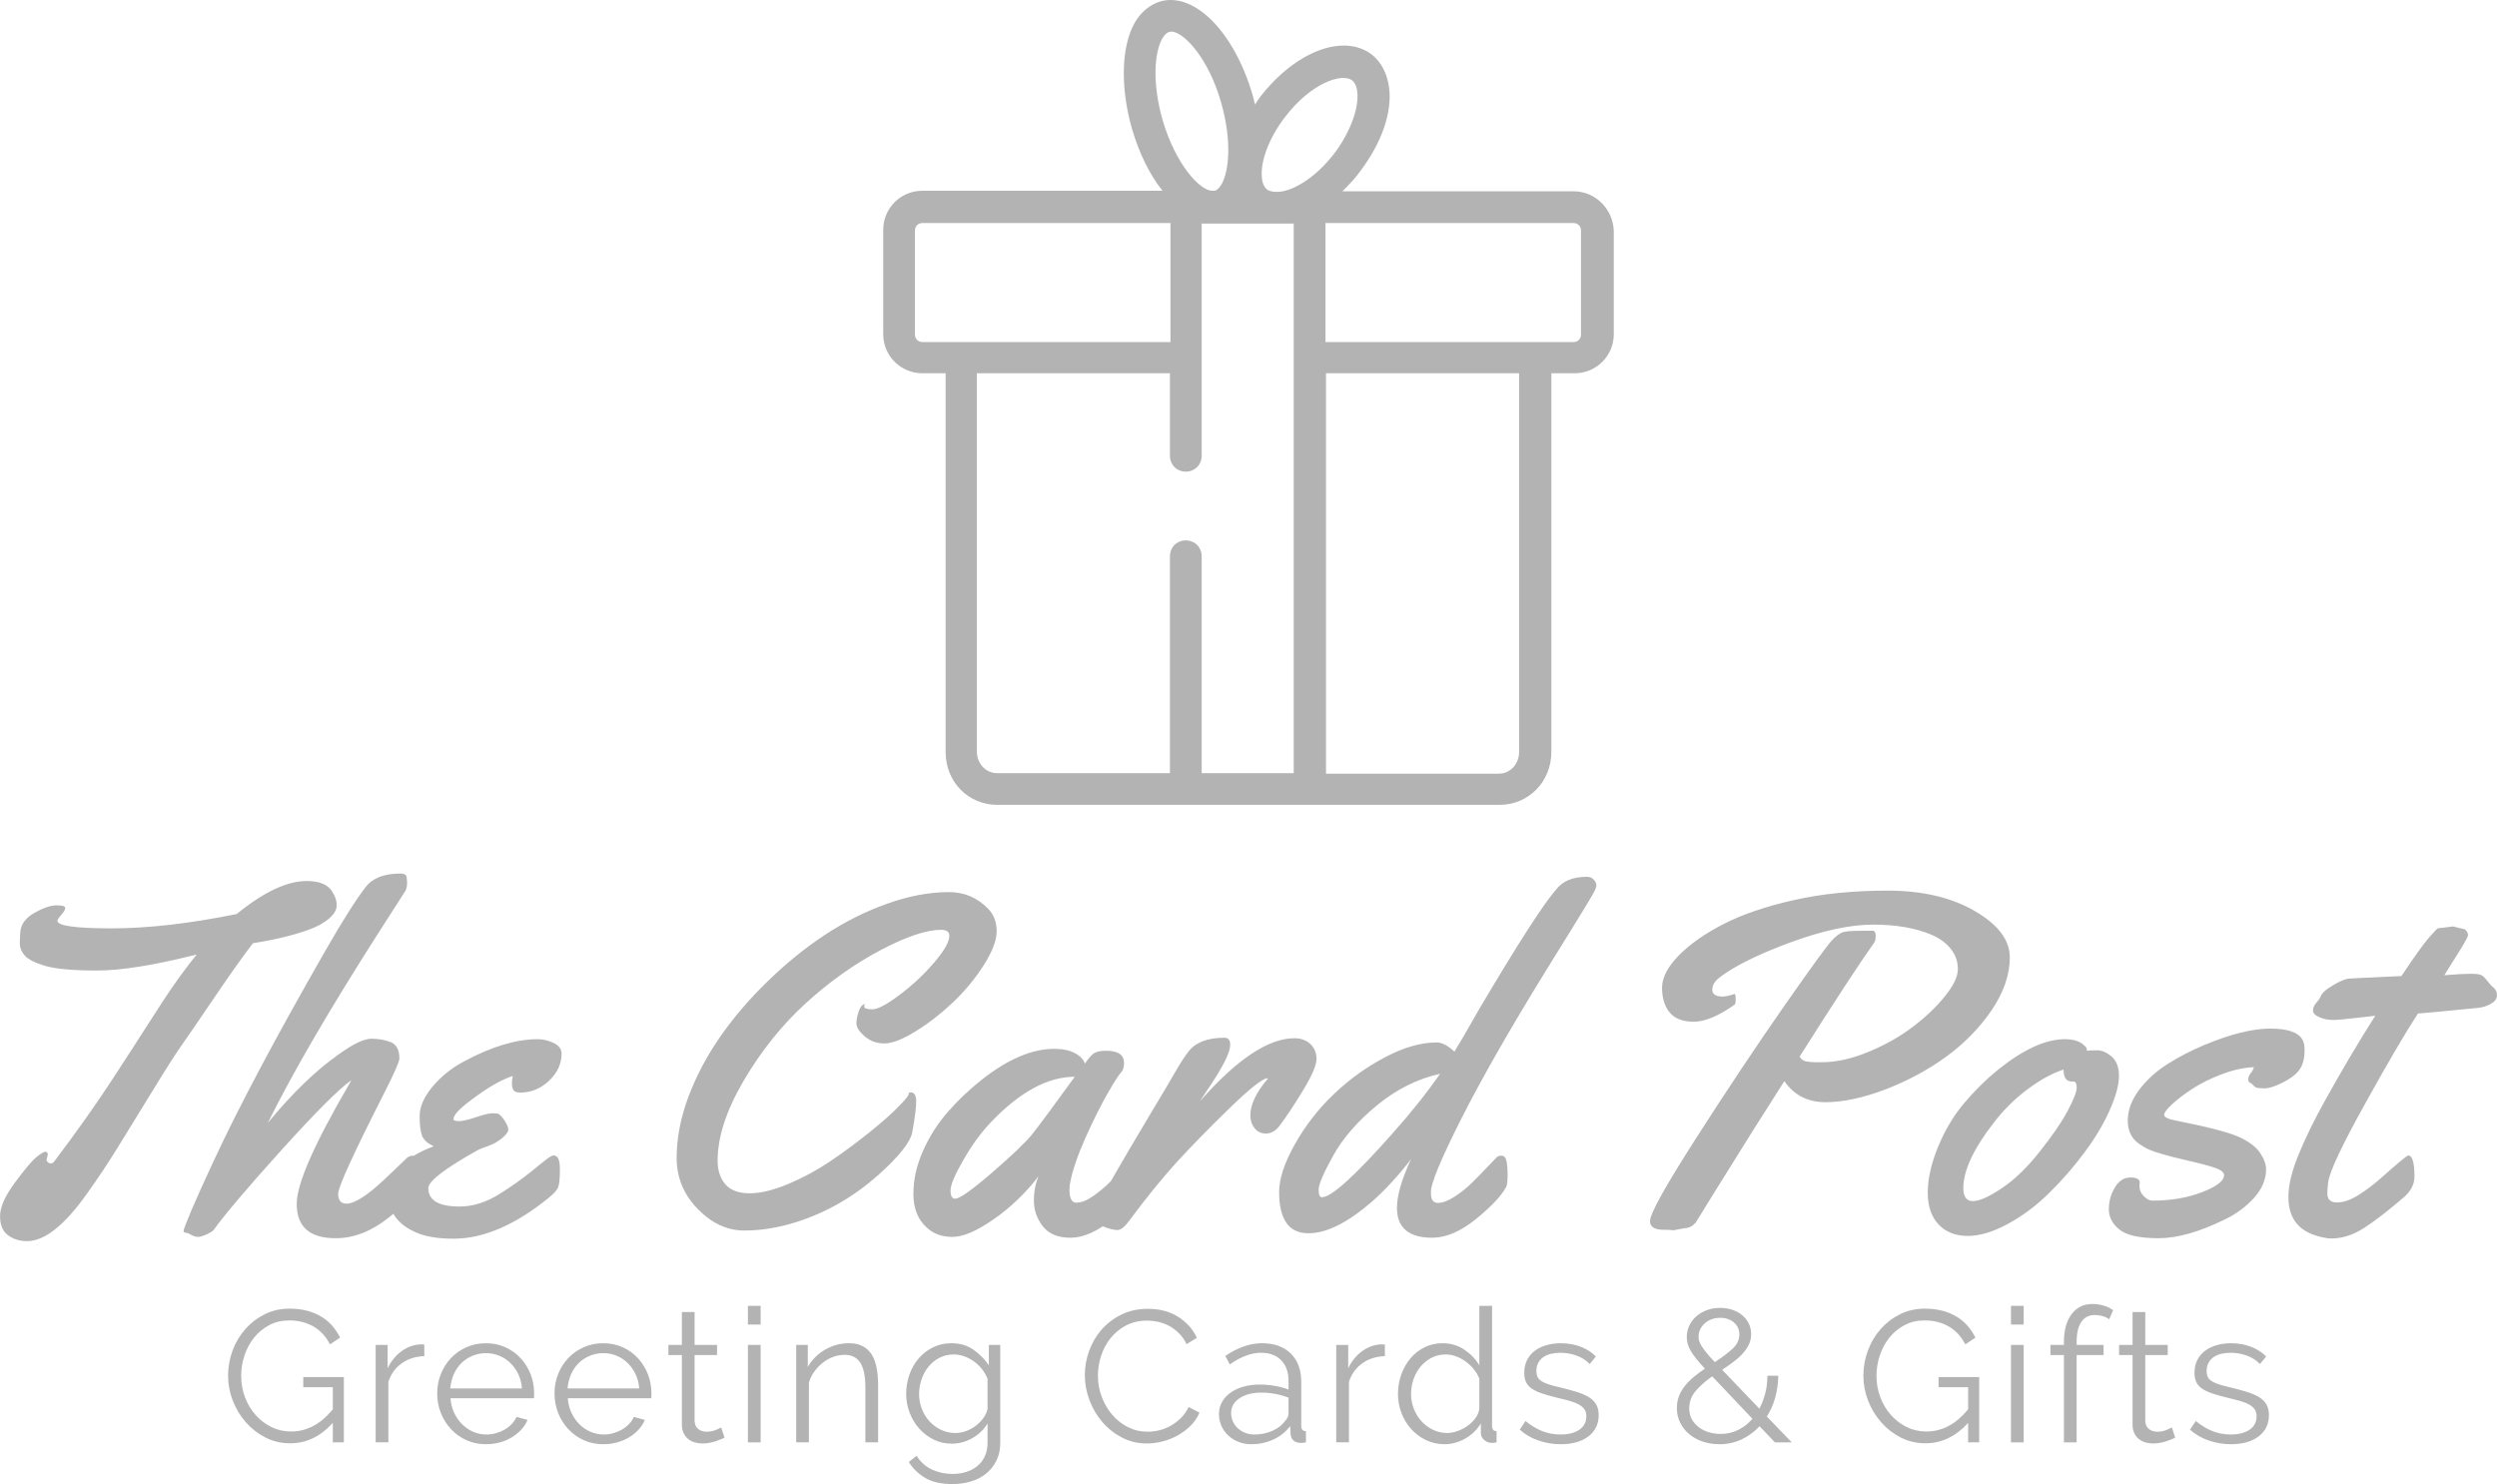 <?xml version="1.0" encoding="utf-8"?>
<!-- Generator: Adobe Illustrator 25.2.0, SVG Export Plug-In . SVG Version: 6.00 Build 0)  -->
<svg version="1.1" id="Layer_1" xmlns="http://www.w3.org/2000/svg" xmlns:xlink="http://www.w3.org/1999/xlink" x="0px" y="0px"
	 viewBox="0 0 5000 2972.12" style="enable-background:new 0 0 5000 2972.12;" xml:space="preserve">
<style type="text/css">
	.st0{fill:#B3B3B3;}
</style>
<g transform="rotate(0 328.258 432.558)">
	<g transform="matrix(1 0 0 1 0 0)">
		<path class="st0" d="M666.45,2888.6v-38.95c-24.72,27.22-53.19,40.82-85.4,40.82l0,0c-17.98,0-34.52-3.87-49.63-11.61
			c-15.11-7.74-28.22-17.98-39.33-30.71c-11.11-12.73-19.79-27.15-26.03-43.26c-6.24-16.1-9.36-32.65-9.36-49.63l0,0
			c0-17.73,3.06-34.71,9.18-50.94c6.12-16.23,14.67-30.52,25.66-42.88s23.97-22.22,38.96-29.59c14.98-7.37,31.34-11.05,49.07-11.05
			l0,0c12.99,0,24.85,1.44,35.58,4.31c10.74,2.87,20.29,6.87,28.66,11.99s15.61,11.24,21.73,18.35c6.12,7.12,11.3,14.92,15.54,23.41
			l0,0l-20.23,13.48c-8.74-16.48-20.1-28.59-34.09-36.33c-13.98-7.74-29.84-11.61-47.57-11.61l0,0c-14.73,0-28.03,3.12-39.89,9.36
			c-11.86,6.24-21.98,14.54-30.34,24.91c-8.37,10.36-14.8,22.22-19.29,35.58c-4.49,13.36-6.74,27.15-6.74,41.39l0,0
			c0,14.98,2.56,29.21,7.68,42.7c5.12,13.48,12.17,25.28,21.16,35.39c8.99,10.11,19.54,18.16,31.65,24.16
			c12.11,5.99,25.28,8.99,39.52,8.99l0,0c15.23,0,29.78-3.56,43.64-10.67c13.86-7.12,27.16-18.41,39.89-33.9l0,0v-44.2h-59.18
			v-20.22h81.28v130.71H666.45z M849.62,2692.72v23.22c-17.23,0.5-32.21,5.24-44.95,14.23c-12.74,8.99-21.73,21.35-26.97,37.08l0,0
			v121.35h-25.47v-195.13h23.97v46.82c7.24-14.98,16.98-26.72,29.22-35.21c12.24-8.49,25.35-12.73,39.33-12.73l0,0
			C846.74,2692.34,848.37,2692.47,849.62,2692.72L849.62,2692.72z M973.23,2892.34L973.23,2892.34c-14.23,0-27.28-2.68-39.14-8.05
			c-11.86-5.37-22.16-12.73-30.9-22.1c-8.74-9.36-15.54-20.16-20.41-32.4c-4.87-12.23-7.3-25.34-7.3-39.33l0,0
			c0-13.73,2.43-26.65,7.3-38.76c4.87-12.11,11.61-22.72,20.23-31.84c8.62-9.11,18.92-16.35,30.9-21.72
			c11.99-5.37,24.97-8.05,38.96-8.05l0,0c14.23,0,27.28,2.68,39.14,8.05c11.86,5.37,22.04,12.67,30.53,21.91
			c8.49,9.24,15.11,19.85,19.85,31.84s7.12,24.72,7.12,38.2l0,0c0,2,0,3.99,0,5.99s-0.12,3.37-0.37,4.12l0,0H902.06
			c0.75,10.49,3.18,20.16,7.3,29.03c4.12,8.86,9.43,16.54,15.92,23.03s13.92,11.55,22.29,15.17s17.29,5.43,26.78,5.43l0,0
			c6.24,0,12.49-0.87,18.73-2.62c6.24-1.75,11.99-4.12,17.23-7.12c5.24-3,9.99-6.68,14.23-11.05c4.25-4.37,7.49-9.18,9.74-14.42l0,0
			l22.1,5.99c-3,7.24-7.24,13.8-12.74,19.66c-5.49,5.87-11.86,10.99-19.1,15.36c-7.24,4.37-15.23,7.74-23.97,10.11
			C991.83,2891.16,982.72,2892.34,973.23,2892.34z M901.68,2780.73h143.46c-0.75-10.49-3.18-20.04-7.3-28.65
			c-4.12-8.61-9.36-16.04-15.73-22.28c-6.37-6.24-13.73-11.11-22.1-14.61s-17.29-5.24-26.78-5.24l0,0c-9.49,0-18.48,1.75-26.97,5.24
			s-15.92,8.36-22.29,14.61c-6.37,6.24-11.49,13.73-15.36,22.47C904.74,2761.01,902.43,2770.5,901.68,2780.73L901.68,2780.73z
			 M1208.09,2892.34L1208.09,2892.34c-14.23,0-27.28-2.68-39.14-8.05c-11.86-5.37-22.16-12.73-30.9-22.1
			c-8.74-9.36-15.55-20.16-20.41-32.4c-4.87-12.23-7.3-25.34-7.3-39.33l0,0c0-13.73,2.43-26.65,7.3-38.76
			c4.87-12.11,11.61-22.72,20.23-31.84c8.62-9.11,18.92-16.35,30.9-21.72c11.99-5.37,24.97-8.05,38.96-8.05l0,0
			c14.23,0,27.28,2.68,39.14,8.05c11.86,5.37,22.04,12.67,30.53,21.91s15.11,19.85,19.85,31.84c4.74,11.99,7.12,24.72,7.12,38.2l0,0
			c0,2,0,3.99,0,5.99s-0.12,3.37-0.37,4.12l0,0h-167.06c0.75,10.49,3.18,20.16,7.3,29.03c4.12,8.86,9.43,16.54,15.92,23.03
			s13.92,11.55,22.29,15.17c8.37,3.62,17.29,5.43,26.78,5.43l0,0c6.24,0,12.49-0.87,18.73-2.62s11.99-4.12,17.23-7.12
			c5.24-3,9.99-6.68,14.23-11.05c4.25-4.37,7.49-9.18,9.74-14.42l0,0l22.1,5.99c-3,7.24-7.24,13.8-12.74,19.66
			c-5.49,5.87-11.86,10.99-19.1,15.36s-15.23,7.74-23.97,10.11S1217.57,2892.34,1208.09,2892.34z M1136.54,2780.73H1280
			c-0.75-10.49-3.18-20.04-7.3-28.65s-9.36-16.04-15.73-22.28c-6.37-6.24-13.73-11.11-22.1-14.61s-17.29-5.24-26.78-5.24l0,0
			c-9.49,0-18.48,1.75-26.97,5.24c-8.49,3.5-15.92,8.36-22.29,14.61c-6.37,6.24-11.49,13.73-15.36,22.47
			C1139.6,2761.01,1137.29,2770.5,1136.54,2780.73L1136.54,2780.73z M1444.07,2858.64l6.74,20.6c-1.5,0.75-3.68,1.75-6.56,3
			c-2.87,1.25-6.18,2.5-9.93,3.75c-3.75,1.25-7.99,2.37-12.74,3.37c-4.74,1-9.74,1.5-14.98,1.5l0,0c-5.49,0-10.74-0.75-15.73-2.25
			c-4.99-1.5-9.36-3.81-13.11-6.93c-3.75-3.12-6.74-7.05-8.99-11.8c-2.25-4.74-3.37-10.24-3.37-16.48l0,0v-139.7h-26.97v-20.22
			h26.97v-65.92h25.47v65.92h44.95v20.22h-44.95v132.59c0.5,7.24,3.06,12.55,7.68,15.92c4.62,3.37,9.93,5.06,15.92,5.06l0,0
			c7.24,0,13.61-1.19,19.1-3.56S1442.57,2859.64,1444.07,2858.64L1444.07,2858.64z M1523.1,2888.6h-25.47v-195.13h25.47V2888.6z
			 M1523.1,2652.64h-25.47v-37.45h25.47V2652.64z M1758.34,2774.37v114.23h-25.47v-108.99c0-23.22-3.43-40.08-10.3-50.56
			c-6.87-10.49-17.42-15.73-31.65-15.73l0,0c-7.49,0-14.98,1.37-22.47,4.12s-14.42,6.62-20.79,11.61
			c-6.37,4.99-12.05,10.92-17.04,17.79s-8.62,14.29-10.86,22.28l0,0v119.48h-25.47v-195.13h23.22v44.2
			c7.99-14.23,19.42-25.72,34.27-34.46c14.86-8.74,31.03-13.11,48.51-13.11l0,0c10.74,0,19.85,2,27.34,5.99s13.48,9.61,17.98,16.85
			s7.74,16.1,9.74,26.59C1757.34,2750.02,1758.34,2761.63,1758.34,2774.37L1758.34,2774.37z M1905.92,2891.22L1905.92,2891.22
			c-13.48,0-25.78-2.81-36.9-8.43c-11.11-5.62-20.73-13.05-28.84-22.28s-14.42-19.85-18.92-31.84s-6.74-24.34-6.74-37.08l0,0
			c0-13.48,2.19-26.4,6.56-38.76c4.37-12.36,10.55-23.16,18.54-32.4c7.99-9.24,17.54-16.6,28.66-22.1
			c11.11-5.49,23.41-8.24,36.9-8.24l0,0c16.73,0,31.21,4.18,43.45,12.55c12.24,8.36,22.72,18.91,31.46,31.65l0,0v-40.82h22.85
			v195.88c0,13.48-2.56,25.41-7.68,35.77c-5.12,10.36-11.99,19.04-20.6,26.03s-18.73,12.23-30.34,15.73
			c-11.61,3.5-23.91,5.24-36.9,5.24l0,0c-22.47,0-40.58-3.99-54.31-11.99c-13.73-7.99-24.85-18.73-33.34-32.21l0,0l15.73-12.36
			c7.74,12.48,17.98,21.66,30.72,27.53c12.74,5.87,26.47,8.8,41.2,8.8l0,0c9.49,0,18.48-1.31,26.97-3.93
			c8.49-2.62,15.92-6.49,22.29-11.61c6.37-5.12,11.42-11.61,15.17-19.48c3.75-7.87,5.62-17.04,5.62-27.53l0,0v-38.58
			c-7.49,12.48-17.73,22.35-30.72,29.59C1933.77,2887.6,1920.16,2891.22,1905.92,2891.22z M1913.04,2869.87L1913.04,2869.87
			c7.49,0,14.86-1.37,22.1-4.12s13.8-6.43,19.67-11.05c5.87-4.62,10.8-9.8,14.8-15.54s6.62-11.61,7.87-17.6l0,0v-60.3
			c-2.75-6.99-6.49-13.48-11.24-19.48c-4.74-5.99-10.11-11.11-16.11-15.36c-5.99-4.24-12.42-7.62-19.29-10.11s-13.8-3.75-20.79-3.75
			l0,0c-10.99,0-20.79,2.31-29.4,6.93c-8.62,4.62-15.92,10.67-21.91,18.16c-5.99,7.49-10.55,15.98-13.67,25.47
			c-3.12,9.49-4.68,19.1-4.68,28.84l0,0c0,10.49,1.87,20.47,5.62,29.96c3.75,9.49,8.93,17.79,15.54,24.91
			c6.62,7.12,14.3,12.73,23.04,16.85C1893.31,2867.81,1902.8,2869.87,1913.04,2869.87z M2172.25,2753.77L2172.25,2753.77
			c0-15.98,2.81-31.9,8.43-47.75c5.62-15.86,13.8-30.03,24.53-42.51c10.74-12.48,23.97-22.66,39.71-30.52
			c15.73-7.87,33.59-11.8,53.56-11.8l0,0c23.72,0,44.01,5.37,60.87,16.1c16.86,10.74,29.28,24.72,37.27,41.95l0,0l-20.6,12.73
			c-4.25-8.74-9.43-16.1-15.54-22.1c-6.12-5.99-12.67-10.86-19.67-14.61c-6.99-3.75-14.23-6.43-21.73-8.05
			c-7.49-1.62-14.86-2.43-22.1-2.43l0,0c-15.98,0-30.09,3.25-42.33,9.74s-22.54,14.98-30.9,25.47
			c-8.37,10.49-14.67,22.28-18.92,35.39s-6.37,26.4-6.37,39.89l0,0c0,14.73,2.56,28.84,7.68,42.32
			c5.12,13.48,12.11,25.41,20.98,35.77c8.86,10.36,19.35,18.6,31.46,24.72c12.11,6.12,25.28,9.18,39.52,9.18l0,0
			c7.49,0,15.17-0.94,23.04-2.81c7.87-1.87,15.48-4.87,22.85-8.99s14.17-9.24,20.41-15.36s11.49-13.55,15.73-22.28l0,0l21.73,11.24
			c-4.25,9.99-10.24,18.79-17.98,26.4s-16.36,14.05-25.85,19.29s-19.54,9.24-30.15,11.99c-10.61,2.75-21.04,4.12-31.28,4.12l0,0
			c-18.23,0-34.96-4-50.19-11.99s-28.34-18.41-39.33-31.27s-19.54-27.47-25.66-43.82
			C2175.3,2787.41,2172.25,2770.75,2172.25,2753.77z M2505.62,2892.34L2505.62,2892.34c-9.24,0-17.79-1.56-25.66-4.68
			c-7.87-3.12-14.73-7.43-20.6-12.92c-5.87-5.49-10.43-11.92-13.67-19.29c-3.25-7.37-4.87-15.29-4.87-23.78l0,0
			c0-8.49,2-16.35,5.99-23.6c4-7.24,9.61-13.48,16.86-18.73c7.24-5.24,15.86-9.3,25.85-12.17c9.99-2.87,20.98-4.31,32.96-4.31l0,0
			c9.99,0,20.1,0.87,30.34,2.62c10.24,1.75,19.35,4.24,27.34,7.49l0,0v-17.6c0-17.23-4.87-30.9-14.61-41.01
			c-9.74-10.11-23.22-15.17-40.45-15.17l0,0c-9.99,0-20.23,2-30.72,5.99c-10.49,4-21.1,9.74-31.84,17.23l0,0l-8.99-16.85
			c25.22-16.98,49.69-25.47,73.42-25.47l0,0c24.47,0,43.7,6.87,57.68,20.6c13.98,13.73,20.98,32.71,20.98,56.93l0,0v88.02
			c0,6.99,3.12,10.49,9.36,10.49l0,0v22.47c-4.25,0.75-7.49,1.12-9.74,1.12l0,0c-6.49,0-11.55-1.62-15.17-4.87
			c-3.62-3.25-5.56-7.74-5.81-13.48l0,0l-0.75-15.36c-8.99,11.74-20.29,20.72-33.9,26.97
			C2536.02,2889.22,2521.35,2892.34,2505.62,2892.34z M2511.61,2872.87L2511.61,2872.87c13.24,0,25.41-2.5,36.52-7.49
			c11.11-4.99,19.54-11.61,25.28-19.85l0,0c2.25-2.25,3.93-4.68,5.06-7.3c1.12-2.62,1.69-5.06,1.69-7.3l0,0v-31.84
			c-8.49-3.25-17.29-5.74-26.41-7.49c-9.11-1.75-18.42-2.62-27.91-2.62l0,0c-17.98,0-32.59,3.75-43.83,11.24
			c-11.24,7.49-16.86,17.35-16.86,29.59l0,0c0,5.99,1.19,11.61,3.56,16.85c2.37,5.24,5.62,9.8,9.74,13.67
			c4.12,3.87,9.05,6.93,14.8,9.18C2499,2871.75,2505.12,2872.87,2511.61,2872.87z M2773.07,2692.72v23.22
			c-17.23,0.5-32.21,5.24-44.95,14.23c-12.74,8.99-21.73,21.35-26.97,37.08l0,0v121.35h-25.47v-195.13h23.97v46.82
			c7.24-14.98,16.98-26.72,29.22-35.21s25.35-12.73,39.33-12.73l0,0C2770.2,2692.34,2771.82,2692.47,2773.07,2692.72
			L2773.07,2692.72z M2892.56,2892.34L2892.56,2892.34c-13.48,0-25.97-2.81-37.46-8.43c-11.49-5.62-21.35-13.05-29.59-22.28
			c-8.24-9.24-14.67-19.91-19.29-32.02c-4.62-12.11-6.93-24.78-6.93-38.02l0,0c0-13.73,2.25-26.78,6.74-39.14
			s10.68-23.16,18.54-32.4s17.23-16.54,28.09-21.91c10.86-5.37,22.79-8.05,35.77-8.05l0,0c16.48,0,31.09,4.31,43.83,12.92
			c12.74,8.61,22.72,19.04,29.97,31.27l0,0v-119.1h25.47v240.45c0,6.99,3,10.49,8.99,10.49l0,0v22.47
			c-3.75,0.75-6.74,1.12-8.99,1.12l0,0c-5.99,0-11.24-1.94-15.73-5.81c-4.49-3.87-6.74-8.55-6.74-14.04l0,0v-19.1
			c-7.74,12.73-18.23,22.85-31.46,30.34C2920.52,2888.6,2906.79,2892.34,2892.56,2892.34z M2898.18,2869.87L2898.18,2869.87
			c6.24,0,12.92-1.25,20.04-3.75c7.12-2.5,13.8-5.93,20.04-10.3c6.24-4.37,11.55-9.49,15.92-15.36c4.37-5.87,7.05-12.17,8.05-18.91
			l0,0v-60.3c-2.5-6.74-6.12-13.05-10.86-18.91c-4.74-5.87-10.18-11.05-16.29-15.54c-6.12-4.49-12.67-7.99-19.67-10.49
			s-13.86-3.75-20.6-3.75l0,0c-10.49,0-19.98,2.25-28.47,6.74c-8.49,4.49-15.79,10.42-21.91,17.79
			c-6.12,7.37-10.8,15.79-14.05,25.28c-3.25,9.49-4.87,19.23-4.87,29.21l0,0c0,10.49,1.87,20.47,5.62,29.96
			c3.75,9.49,8.86,17.79,15.36,24.91c6.49,7.12,14.17,12.8,23.04,17.04C2878.39,2867.75,2887.94,2869.87,2898.18,2869.87z
			 M3125.17,2892.34L3125.17,2892.34c-15.23,0-30.09-2.5-44.57-7.49c-14.48-4.99-26.97-12.23-37.46-21.72l0,0l11.61-17.23
			c10.99,8.99,22.16,15.73,33.52,20.22c11.36,4.49,23.54,6.74,36.52,6.74l0,0c15.73,0,28.28-3.18,37.64-9.55
			c9.36-6.37,14.05-15.42,14.05-27.15l0,0c0-5.49-1.25-10.05-3.75-13.67c-2.5-3.62-6.18-6.8-11.05-9.55
			c-4.87-2.75-10.99-5.18-18.35-7.3c-7.37-2.12-15.92-4.31-25.66-6.55l0,0c-11.24-2.75-20.98-5.49-29.22-8.24
			s-15.05-5.87-20.41-9.36c-5.37-3.5-9.36-7.8-11.99-12.92c-2.62-5.12-3.93-11.55-3.93-19.29l0,0c0-9.74,1.94-18.35,5.81-25.84
			s9.11-13.67,15.73-18.54c6.62-4.87,14.36-8.55,23.22-11.05c8.87-2.5,18.29-3.75,28.28-3.75l0,0c14.98,0,28.59,2.43,40.83,7.3
			c12.24,4.87,22.1,11.3,29.59,19.29l0,0l-12.36,14.98c-7.24-7.49-16.04-13.11-26.41-16.85c-10.36-3.75-21.16-5.62-32.4-5.62l0,0
			c-6.74,0-12.99,0.69-18.73,2.06c-5.74,1.37-10.8,3.56-15.17,6.55c-4.37,3-7.8,6.8-10.3,11.42c-2.5,4.62-3.75,10.05-3.75,16.29l0,0
			c0,5.24,0.87,9.49,2.62,12.73c1.75,3.25,4.62,6.05,8.62,8.43c4,2.37,9.05,4.49,15.17,6.37c6.12,1.87,13.55,3.81,22.29,5.81l0,0
			c12.49,3,23.47,5.99,32.96,8.99c9.49,3,17.42,6.49,23.79,10.49c6.37,3.99,11.17,8.86,14.42,14.61c3.25,5.74,4.87,12.73,4.87,20.97
			l0,0c0,17.98-6.87,32.21-20.6,42.7C3166.87,2887.1,3148.39,2892.34,3125.17,2892.34z M3587.77,2888.6h-33.71l-30.72-32.21
			c-10.49,11.24-22.54,20.04-36.15,26.4c-13.61,6.37-28.41,9.55-44.39,9.55l0,0c-11.74,0-22.79-1.75-33.15-5.24
			c-10.36-3.5-19.35-8.43-26.97-14.79c-7.62-6.37-13.67-13.98-18.17-22.85c-4.5-8.86-6.74-18.66-6.74-29.4l0,0
			c0-8.99,1.5-17.23,4.49-24.72c3-7.49,7.12-14.42,12.36-20.79c5.24-6.37,11.24-12.3,17.98-17.79c6.74-5.49,13.86-10.74,21.35-15.73
			l0,0c-6.74-7.24-12.42-13.73-17.04-19.48c-4.62-5.74-8.37-11.05-11.24-15.92c-2.87-4.87-4.93-9.55-6.18-14.04
			s-1.87-9.11-1.87-13.86l0,0c0-8.24,1.69-15.92,5.06-23.03c3.37-7.12,8.05-13.3,14.05-18.54s13.05-9.36,21.16-12.36
			s16.92-4.49,26.41-4.49l0,0c8.74,0,16.86,1.25,24.35,3.75c7.49,2.5,14.05,6.05,19.67,10.67c5.62,4.62,10.05,10.18,13.3,16.67
			s4.87,13.61,4.87,21.35l0,0c0,7.74-1.56,14.79-4.68,21.16c-3.12,6.37-7.3,12.42-12.55,18.17c-5.24,5.74-11.36,11.24-18.35,16.48
			c-6.99,5.24-14.48,10.49-22.47,15.73l0,0l74.54,77.9c4.99-9.49,8.93-19.79,11.8-30.9c2.87-11.11,4.31-22.78,4.31-35.02l0,0h21.73
			c-0.25,15.48-2.31,30.09-6.18,43.82s-9.43,26.34-16.67,37.83l0,0L3587.77,2888.6z M3445.43,2871.75L3445.43,2871.75
			c12.74,0,24.47-2.68,35.21-8.05c10.74-5.37,20.23-12.8,28.47-22.28l0,0l-80.53-85.02c-13.24,9.24-24.22,18.91-32.96,29.03
			c-8.74,10.11-13.11,21.91-13.11,35.39l0,0c0,8.24,1.81,15.54,5.43,21.91c3.62,6.37,8.43,11.74,14.42,16.1s12.74,7.62,20.23,9.74
			C3430.07,2870.68,3437.69,2871.75,3445.43,2871.75z M3401.23,2676.99L3401.23,2676.99c0,3,0.44,5.99,1.31,8.99
			c0.87,3,2.56,6.43,5.06,10.3c2.5,3.87,5.81,8.36,9.93,13.48c4.12,5.12,9.55,11.17,16.29,18.17l0,0
			c14.48-9.49,26.28-18.41,35.4-26.78c9.11-8.36,13.67-17.92,13.67-28.65l0,0c0-9.74-3.62-17.73-10.86-23.97s-16.48-9.36-27.72-9.36
			l0,0c-6.24,0-11.99,1-17.23,3c-5.24,2-9.8,4.74-13.67,8.24c-3.87,3.5-6.87,7.49-8.99,11.99
			C3402.29,2666.87,3401.23,2671.74,3401.23,2676.99z M3941,2888.6v-38.95c-24.72,27.22-53.19,40.82-85.4,40.82l0,0
			c-17.98,0-34.52-3.87-49.63-11.61c-15.11-7.74-28.22-17.98-39.33-30.71c-11.11-12.73-19.79-27.15-26.03-43.26
			c-6.24-16.1-9.36-32.65-9.36-49.63l0,0c0-17.73,3.06-34.71,9.18-50.94c6.12-16.23,14.67-30.52,25.66-42.88
			c10.99-12.36,23.97-22.22,38.96-29.59c14.98-7.37,31.34-11.05,49.07-11.05l0,0c12.99,0,24.85,1.44,35.58,4.31
			c10.74,2.87,20.29,6.87,28.66,11.99c8.37,5.12,15.61,11.24,21.73,18.35s11.3,14.92,15.54,23.41l0,0l-20.23,13.48
			c-8.74-16.48-20.1-28.59-34.09-36.33c-13.98-7.74-29.84-11.61-47.57-11.61l0,0c-14.73,0-28.03,3.12-39.89,9.36
			c-11.86,6.24-21.98,14.54-30.34,24.91c-8.37,10.36-14.8,22.22-19.29,35.58s-6.74,27.15-6.74,41.39l0,0
			c0,14.98,2.56,29.21,7.68,42.7c5.12,13.48,12.17,25.28,21.16,35.39c8.99,10.11,19.54,18.16,31.65,24.16
			c12.11,5.99,25.28,8.99,39.52,8.99l0,0c15.23,0,29.78-3.56,43.64-10.67s27.16-18.41,39.89-33.9l0,0v-44.2h-59.18v-20.22h81.28
			v130.71H3941z M4052.25,2888.6h-25.47v-195.13h25.47V2888.6z M4052.25,2652.64h-25.47v-37.45h25.47V2652.64z M4158.25,2888.6
			h-25.47v-174.91h-26.97v-20.22h26.97v-5.24c0-23.97,5.12-42.76,15.36-56.37c10.24-13.61,24.22-20.41,41.95-20.41l0,0
			c7.74,0,15.23,1.12,22.48,3.37c7.24,2.25,13.48,5.24,18.73,8.99l0,0l-7.87,18.35c-3.5-2.75-7.8-4.87-12.92-6.37
			s-10.3-2.25-15.54-2.25l0,0c-11.99,0-21.1,4.62-27.34,13.86c-6.24,9.24-9.36,22.6-9.36,40.08l0,0v5.99h53.94v20.22h-53.94V2888.6z
			 M4348.91,2858.64l6.74,20.6c-1.5,0.75-3.68,1.75-6.56,3c-2.87,1.25-6.18,2.5-9.93,3.75c-3.75,1.25-7.99,2.37-12.74,3.37
			c-4.74,1-9.74,1.5-14.98,1.5l0,0c-5.49,0-10.74-0.75-15.73-2.25c-4.99-1.5-9.36-3.81-13.11-6.93c-3.75-3.12-6.74-7.05-8.99-11.8
			c-2.25-4.74-3.37-10.24-3.37-16.48l0,0v-139.7h-26.97v-20.22h26.97v-65.92h25.47v65.92h44.95v20.22h-44.95v132.59
			c0.5,7.24,3.06,12.55,7.68,15.92c4.62,3.37,9.93,5.06,15.92,5.06l0,0c7.24,0,13.61-1.19,19.1-3.56
			C4343.92,2861.32,4347.41,2859.64,4348.91,2858.64L4348.91,2858.64z M4467.28,2892.34L4467.28,2892.34
			c-15.23,0-30.09-2.5-44.57-7.49c-14.48-4.99-26.97-12.23-37.46-21.72l0,0l11.61-17.23c10.99,8.99,22.16,15.73,33.52,20.22
			s23.54,6.74,36.52,6.74l0,0c15.73,0,28.28-3.18,37.65-9.55c9.36-6.37,14.05-15.42,14.05-27.15l0,0c0-5.49-1.25-10.05-3.75-13.67
			c-2.5-3.62-6.18-6.8-11.05-9.55c-4.87-2.75-10.99-5.18-18.35-7.3c-7.37-2.12-15.92-4.31-25.66-6.55l0,0
			c-11.24-2.75-20.98-5.49-29.22-8.24s-15.05-5.87-20.41-9.36c-5.37-3.5-9.36-7.8-11.99-12.92c-2.62-5.12-3.93-11.55-3.93-19.29l0,0
			c0-9.74,1.94-18.35,5.81-25.84s9.11-13.67,15.73-18.54s14.36-8.55,23.22-11.05c8.86-2.5,18.29-3.75,28.28-3.75l0,0
			c14.98,0,28.59,2.43,40.83,7.3c12.24,4.87,22.1,11.3,29.59,19.29l0,0l-12.36,14.98c-7.24-7.49-16.04-13.11-26.41-16.85
			c-10.36-3.75-21.16-5.62-32.4-5.62l0,0c-6.74,0-12.99,0.69-18.73,2.06s-10.8,3.56-15.17,6.55c-4.37,3-7.8,6.8-10.3,11.42
			c-2.5,4.62-3.75,10.05-3.75,16.29l0,0c0,5.24,0.87,9.49,2.62,12.73c1.75,3.25,4.62,6.05,8.61,8.43c4,2.37,9.05,4.49,15.17,6.37
			c6.12,1.87,13.55,3.81,22.29,5.81l0,0c12.49,3,23.47,5.99,32.96,8.99c9.49,3,17.42,6.49,23.79,10.49
			c6.37,3.99,11.18,8.86,14.42,14.61c3.25,5.74,4.87,12.73,4.87,20.97l0,0c0,17.98-6.87,32.21-20.6,42.7
			C4508.98,2887.1,4490.5,2892.34,4467.28,2892.34z"/>
	</g>
</g>
<g transform="rotate(0 286.299 335.897)">
	<g transform="matrix(1 0 0 1 0 0)">
		<path class="st0" d="M95.66,2312.57L95.66,2312.57l-2.41,9.89c0,1.93,0.88,3.62,2.65,5.07c1.77,1.61,3.86,2.41,6.27,2.41
			c2.57,0,4.66-1.21,6.27-3.62l0,0c46.81-62.25,85.57-117.02,116.3-164.31c30.88-47.29,53.4-82.12,67.56-104.47
			c14.32-22.2,25.74-39.89,34.26-53.08l0,0c22.68-34.58,45.12-65.55,67.32-92.89l0,0c-84.77,21.39-151.2,32.09-199.3,32.09
			s-82.68-3.06-103.75-9.17c-20.91-6.27-34.66-13.19-41.26-20.75c-6.6-7.72-9.89-15.6-9.89-23.65c0-8.04,0.32-15.84,0.97-23.4l0,0
			c1.13-15.6,10.62-28.47,28.47-38.6c17.69-9.97,32.33-14.96,43.91-14.96c11.74,0,17.61,1.69,17.61,5.07c0,3.54-2.65,8.2-7.96,13.99
			c-5.15,5.79-7.72,9.73-7.72,11.82l0,0c0,10.13,36.27,15.2,108.82,15.2s155.95-9.57,250.21-28.71l0,0
			c54.05-44.07,100.69-66.11,139.94-66.11l0,0c26.22,0,43.51,7.4,51.88,22.2l0,0c5.63,8.85,8.44,17.69,8.44,26.54
			c0,8.69-5.07,17.45-15.2,26.3c-10.13,8.85-23.89,16.41-41.26,22.68l0,0c-31.37,11.26-68.44,20.19-111.23,26.78l0,0
			c-17.85,23-43.19,58.63-76,106.89c-32.81,48.42-55.25,81.15-67.32,98.2c-11.9,16.89-31.13,47.05-57.67,90.48
			c-26.54,43.27-49.54,80.67-69.01,112.2c-19.46,31.69-40.21,62.89-62.25,93.62l0,0c-44.88,63.54-84.93,95.31-120.16,95.31l0,0
			c-14.8,0-27.51-3.94-38.12-11.82c-10.62-7.88-15.92-20.67-15.92-38.36c0-17.85,9.81-40.05,29.44-66.59
			c19.62-26.54,33.94-43.59,42.95-51.15c9.17-7.4,15.28-11.1,18.34-11.1C94.05,2306.54,95.66,2308.55,95.66,2312.57z
			 M835.43,2323.43L835.43,2323.43c2.25,14.48,3.38,25.82,3.38,34.02c0,8.36-1.45,15.6-4.34,21.72c-3.06,6.11-9.65,14.8-19.79,26.06
			c-10.29,11.1-22.52,22.28-36.67,33.54l0,0c-34.58,27.35-69.89,41.02-105.92,41.02l0,0c-51.96,0-77.93-22.92-77.93-68.77l0,0
			c0-39.89,34.74-119.35,104.23-238.39l0,0c2.57-4.5,4.34-7.64,5.31-9.41l0,0c-24.29,16.89-70.62,63.14-138.98,138.74
			c-68.2,75.6-113.64,129.09-136.32,160.45l0,0c-1.93,2.9-6.68,6.03-14.24,9.41c-7.56,3.54-13.43,5.31-17.61,5.31
			s-8.77-1.37-13.75-4.1c-4.83-2.73-7.88-4.1-9.17-4.1l0,0c-4.02,0-6.03-1.29-6.03-3.86c0-2.73,5.55-17.21,16.65-43.43
			c11.26-26.22,25.98-58.79,44.15-97.72l0,0c49.86-107.45,124.18-247.31,222.94-419.59l0,0c34.58-60.32,61.61-103.03,81.07-128.12
			l0,0c13.83-17.85,37.08-26.78,69.73-26.78l0,0c6.92,0,10.86,2.01,11.82,6.03c0.8,4.18,1.21,8.61,1.21,13.27
			c0,4.66-0.88,9.41-2.65,14.24l0,0l-50.43,78.66c-99.89,155.87-175.17,284.95-225.84,387.26l0,0
			c49.06-59.68,96.67-105.68,142.84-138.01l0,0c28.63-20.43,50.11-30.64,64.42-30.64c14.16,0,27.1,2.25,38.85,6.76
			c11.58,4.66,17.37,15.6,17.37,32.81l0,0c0,6.27-10.21,29.52-30.64,69.73l0,0c-61.29,120.64-91.93,187.64-91.93,200.99
			c0,13.35,5.55,20.03,16.65,20.03l0,0c15.92,0,40.54-15.52,73.83-46.57l0,0c25.09-23.65,40.94-38.77,47.53-45.36l0,0
			c3.86-2.73,7.32-4.1,10.38-4.1l0,0C831.65,2314.5,834.95,2317.48,835.43,2323.43z M1124.49,2109.89L1124.49,2109.89
			c0,20.75-8.44,39.01-25.33,54.77c-16.73,15.6-35.79,23.4-57.18,23.4l0,0c-6.92,0-11.5-1.61-13.75-4.83
			c-2.09-3.38-3.14-7.72-3.14-13.03c0-5.31,0.56-10.46,1.69-15.44l0,0c-11.26,3.7-23.81,9.49-37.64,17.37
			c-13.83,7.88-30.8,19.46-50.91,34.74c-20.11,15.44-30.16,26.94-30.16,34.5l0,0c0,2.57,3.7,3.86,11.1,3.86
			c7.4,0,18.82-2.65,34.26-7.96c15.28-5.15,25.98-7.72,32.09-7.72c6.27,0,10.29,0.32,12.06,0.97l0,0
			c4.18,2.25,8.61,7.08,13.27,14.48c4.66,7.4,7,13.19,7,17.37c0,4.18-4.02,9.73-12.06,16.65c-8.2,6.92-17.53,12.22-27.99,15.92
			c-10.29,3.54-17.21,6.27-20.75,8.2l0,0c-66.27,37-99.41,62.41-99.41,76.24l0,0c0,24.61,20.91,36.92,62.73,36.92l0,0
			c26.7,0,53.56-8.53,80.59-25.58l0,0c23-14.48,43.67-29.11,62.01-43.91c18.34-14.96,29.92-24.21,34.74-27.75
			c4.99-3.38,8.69-5.07,11.1-5.07l0,0c8.2,0,12.31,9.09,12.31,27.26s-1.13,30.16-3.38,35.95c-2.09,5.95-8.36,13.11-18.82,21.47l0,0
			c-67.24,54.69-130.86,82.04-190.85,82.04l0,0c-32.01,0-57.59-4.42-76.73-13.27l0,0c-35.23-15.92-52.84-40.37-52.84-73.35l0,0
			c0-43.43,30-76.24,90-98.44l0,0c-11.9-5.47-19.62-12.31-23.16-20.51c-3.38-8.36-5.07-21.72-5.07-40.05
			c0-18.5,8.53-38.04,25.58-58.63c17.21-20.59,38.2-37.48,62.97-50.67l0,0c55.33-29.76,104.64-44.64,147.91-44.64l0,0
			c10.46,0,20.99,2.49,31.61,7.48C1119.1,2093.65,1124.49,2100.73,1124.49,2109.89z M1823.24,2187.59L1823.24,2187.59
			c7.56,0,11.34,6.11,11.34,18.34c0,12.06-2.65,32.81-7.96,62.25l0,0c-4.18,19.78-26.78,48.1-67.8,84.93l0,0
			c-49.7,43.91-104.23,75.28-163.59,94.1l0,0c-35.87,11.42-70.86,17.13-104.96,17.13c-34.1,0-65.15-14.4-93.13-43.19
			c-28.15-28.79-42.22-62.89-42.22-102.3c0-39.41,7.88-80.27,23.65-122.57c15.92-42.14,37.32-82.44,64.18-120.88
			c26.86-38.6,58.63-75.6,95.31-110.99c36.51-35.55,74.56-66.35,114.13-92.41s81.07-46.81,124.5-62.25
			c43.27-15.44,84.45-23.16,123.54-23.16l0,0c30.72,0,56.94,11.18,78.66,33.54l0,0c11.26,11.9,16.89,26.86,16.89,44.88
			c0,18.18-8.77,41.02-26.3,68.52c-17.69,27.51-38.52,52.52-62.49,75.04c-24.13,22.68-48.98,41.82-74.56,57.42
			c-25.58,15.76-46.08,23.65-61.53,23.65c-15.28,0-28.47-4.75-39.57-14.24c-10.94-9.65-16.41-18.26-16.41-25.82
			c0-7.56,1.61-15.84,4.83-24.85c3.38-9.17,7.56-13.75,12.55-13.75l0,0c-1.29,1.61-1.93,3.14-1.93,4.58l0,0
			c0,3.86,5.47,5.79,16.41,5.79c10.78,0,28.87-9.57,54.29-28.71c25.58-19.14,48.66-40.7,69.25-64.66
			c20.43-23.81,30.64-41.74,30.64-53.81l0,0c0-8.04-5.47-12.06-16.41-12.06l0,0c-29.6,0-70.37,13.75-122.33,41.26
			c-51.96,27.51-101.66,62.89-149.11,106.16c-47.45,43.43-88.71,94.9-123.78,154.42c-34.91,59.52-52.36,113-52.36,160.45l0,0
			c0,19.78,5.23,35.63,15.68,47.53c10.46,11.9,26.62,17.85,48.5,17.85c21.88,0,47.77-6.27,77.69-18.82
			c29.76-12.55,58.07-27.91,84.93-46.08c26.86-18.34,52.2-37.08,76-56.22c23.97-19.14,43.11-35.95,57.42-50.43
			c14.32-14.48,21.64-23.16,21.96-26.06C1819.46,2189.11,1820.83,2187.59,1823.24,2187.59z M2214.84,2104.34L2214.84,2104.34
			c23.97,0,35.95,8.12,35.95,24.37l0,0c0,8.85-2.09,15.28-6.27,19.3c-4.02,4.18-12.71,17.77-26.06,40.78
			c-13.35,23.16-28.15,52.68-44.4,88.55c-16.09,36.03-26.54,66.75-31.37,92.17l0,0c-0.8,3.22-1.21,7.64-1.21,13.27l0,0
			c0,17.21,4.66,25.82,13.99,25.82c9.49,0,20.67-4.42,33.54-13.27c12.87-9.01,24.29-18.58,34.26-28.71
			c10.13-10.29,19.95-20.75,29.44-31.37c9.65-10.78,15.44-16.97,17.37-18.58c1.77-1.45,4.58-2.17,8.44-2.17l0,0
			c5.95,0,9.57,4.5,10.86,13.51c1.29,9.17,1.93,18.66,1.93,28.47c0,9.65-0.97,16.41-2.9,20.27l0,0
			c-9.17,17.85-29.2,39.33-60.08,64.42c-30.88,25.09-59.03,37.64-84.45,37.64c-25.25,0-43.83-7.64-55.74-22.92
			c-11.9-15.44-17.85-32.49-17.85-51.15c0-18.66,3.14-35.07,9.41-49.22l0,0c-26.06,33.94-55.98,62.65-89.76,86.14
			c-33.78,23.65-61.37,35.47-82.76,35.47c-21.39,0-38.85-6.51-52.36-19.54l0,0c-17.21-15.92-25.82-38.12-25.82-66.59
			s6.35-57.02,19.06-85.65c12.71-28.79,29.44-55.09,50.19-78.9c20.75-23.65,43.51-45.2,68.28-64.66l0,0
			c52.12-40.86,100.21-61.29,144.29-61.29l0,0c16.89,0,30.64,2.81,41.26,8.44c10.78,5.63,17.53,12.71,20.27,21.23l0,0
			c7.56-11.26,13.99-18.42,19.3-21.47C2196.82,2105.79,2204.54,2104.34,2214.84,2104.34z M2152.11,2156.46L2152.11,2156.46
			c-53.73,0-109.3,29.92-166.73,89.76l0,0c-20.43,21.23-39.17,46.81-56.22,76.73c-17.21,29.76-25.82,50.19-25.82,61.29
			c0,10.94,3.14,16.41,9.41,16.41l0,0c8.85,0,33.38-17.37,73.59-52.12c40.21-34.74,66.92-60.24,80.11-76.49l0,0
			C2080.93,2253.86,2109.48,2215.33,2152.11,2156.46z M2422.34,2175.76l-19.79,29.92c74.15-84.29,137.29-126.43,189.41-126.43l0,0
			c12.87,0,23.48,3.86,31.85,11.58c8.2,7.72,12.31,17.69,12.31,29.92c0,12.22-8.69,32.73-26.06,61.53
			c-17.37,28.79-33.46,53.08-48.26,72.87l0,0c-7.88,9.97-16.81,14.96-26.78,14.96c-9.81,0-17.45-3.62-22.92-10.86
			c-5.63-7.24-8.44-15.68-8.44-25.33l0,0c0-21.72,11.66-46.25,34.99-73.59l0,0l-0.97-0.97c-10.29,0.97-35.95,21.39-76.97,61.29
			c-41.02,39.89-75.92,75.6-104.72,107.13c-28.79,31.69-60,70.13-93.62,115.33l0,0c-9.65,13.51-17.85,20.27-24.61,20.27
			c-6.76,0-15.68-2.09-26.78-6.27c-11.26-4.34-18.02-7.48-20.27-9.41c-2.41-1.77-3.62-4.91-3.62-9.41c0-4.34,1.29-9.41,3.86-15.2
			c2.41-5.79,7-14.07,13.75-24.85c6.76-10.62,16.97-27.83,30.64-51.63c13.67-23.97,34.99-60.16,63.94-108.58
			c28.95-48.26,46.25-77.45,51.88-87.59l0,0c11.9-20.75,21.63-35.79,29.2-45.12l0,0c14.16-18.02,38.04-27.02,71.66-27.02l0,0
			c7.56,0,11.34,4.75,11.34,14.24l0,0C2463.36,2107.32,2449.69,2135.07,2422.34,2175.76L2422.34,2175.76z M3177.31,1755.93
			c5.95,0,10.62,1.93,13.99,5.79c3.54,3.7,5.31,7.56,5.31,11.58c0,3.86-3.14,11.02-9.41,21.47c-6.11,10.62-20.11,33.62-41.98,69.01
			c-22.04,35.23-39.17,62.89-51.39,83l0,0c-71.42,115.98-127.4,214.02-167.93,294.12c-40.37,80.11-60.56,128.52-60.56,145.25l0,0
			v3.62c0,12.87,4.67,19.3,13.99,19.3c9.49,0,20.91-4.34,34.26-13.03c13.35-8.85,25.01-18.34,34.99-28.47
			c10.13-9.97,20.27-20.35,30.4-31.13c10.29-10.94,16.49-17.37,18.58-19.3c2.25-1.77,5.15-2.65,8.69-2.65l0,0
			c5.31,0,8.69,3.38,10.13,10.13c1.61,6.76,2.41,16.17,2.41,28.23c0,12.06-0.88,20.03-2.65,23.89l0,0
			c-9.17,17.53-29.2,38.93-60.08,64.18c-31.04,25.25-60.4,37.88-88.07,37.88l0,0c-47.13,0-70.7-19.95-70.7-59.84l0,0
			c0-24.77,9.41-57.26,28.23-97.48l0,0c-25.42,32.98-51.31,61.12-77.69,84.45l0,0c-48.9,42.63-91.45,63.94-127.64,63.94l0,0
			c-20.11,0-34.99-7.08-44.64-21.23c-9.49-14.16-14.24-34.5-14.24-61.04s10.38-58.31,31.13-95.31
			c20.75-37.16,46.57-70.53,77.45-100.13c30.88-29.76,65.23-54.61,103.03-74.56c37.64-19.95,72.3-29.92,103.99-29.92l0,0
			c10.13,0,21.96,6.11,35.47,18.34l0,0c9.01-14.32,25.82-43.19,50.43-86.62l0,0c76.89-129.81,127.8-208.95,152.73-237.42l0,0
			C3128.73,1764.62,3149.32,1755.93,3177.31,1755.93L3177.31,1755.93z M2883.67,2150.43L2883.67,2150.43
			c-45.36,10.13-87.5,31.21-126.43,63.22c-38.93,32.01-68.12,65.55-87.59,100.61c-19.46,35.07-29.2,57.75-29.2,68.04
			s2.17,15.44,6.51,15.44l0,0c18.82,0,65.47-42.06,139.94-126.19l0,0C2824.08,2230.05,2856.33,2189.68,2883.67,2150.43z
			 M3444.41,1956.68L3444.41,1956.68c-10.46,7.56-15.68,16-15.68,25.33c0,9.17,6.92,13.75,20.75,13.75l0,0
			c6.11,0,13.83-1.69,23.16-5.07l0,0h0.48c1.61,0,2.41,3.22,2.41,9.65c0,6.43-0.64,10.29-1.93,11.58l0,0
			c-32.33,22.84-59.68,34.26-82.04,34.26c-22.2,0-38.36-6.27-48.5-18.82c-9.97-12.55-14.96-28.95-14.96-49.22
			c0-20.27,11.1-41.74,33.3-64.42c22.36-22.84,52.36-43.91,90-63.22c37.8-19.3,84.53-35.23,140.18-47.77
			c55.82-12.71,118.55-19.06,188.2-19.06c69.49,0,127.64,13.59,174.45,40.78c46.81,27.18,70.21,58.15,70.21,92.89
			c0,34.74-12.14,70.05-36.43,105.92c-24.45,35.71-54.93,66.83-91.45,93.38c-36.68,26.54-77.29,48.34-121.85,65.39
			c-44.56,16.89-84.45,25.33-119.68,25.33c-35.23,0-62.57-14.07-82.04-42.22l0,0c-47.77,74.96-80.11,126.19-97,153.7
			c-17.05,27.51-31.45,50.59-43.19,69.25c-11.74,18.82-20.83,33.54-27.26,44.15c-6.43,10.62-9.81,16.09-10.13,16.41l0,0
			c-6.59,7.24-13.67,10.86-21.23,10.86l0,0l-23.16,4.34l-11.34-0.97h-7.96c-18.5,0-27.75-5.79-27.75-17.37l0,0
			c0-14.8,30.96-70.45,92.89-166.97c61.77-96.35,120.08-183.86,174.93-262.51c54.85-78.5,86.86-122.57,96.03-132.22
			c9.01-9.81,17.05-15.6,24.13-17.37c7.08-1.61,18.5-2.41,34.26-2.41l0,0h23.65c4.02,0,6.03,3.22,6.03,9.65
			c0,6.43-0.8,10.86-2.41,13.27l0,0c-27.67,38.6-77.61,114.93-149.84,228.98l0,0c2.57,5.15,6.76,8.36,12.55,9.65
			c5.79,1.13,11.98,1.69,18.58,1.69l0,0h13.75c28.79,0,60-7,93.62-20.99c33.62-13.99,63.14-30.72,88.55-50.19
			c25.58-19.46,46.89-39.81,63.94-61.04c17.21-21.07,25.82-39.17,25.82-54.29c0-15.12-4.75-28.63-14.24-40.54
			c-9.49-11.9-22.36-21.31-38.6-28.23l0,0c-32.01-13.51-70.94-20.27-116.78-20.27c-45.68,0-100.78,11.82-165.28,35.47
			C3521.06,1911,3474.01,1934.16,3444.41,1956.68z M4199.38,2103.38c9.33,0,18.98,4.18,28.95,12.55
			c9.81,8.53,14.72,21.55,14.72,39.09c0,17.37-6.11,39.97-18.34,67.8c-12.23,27.83-29.03,56.06-50.43,84.69
			c-21.23,28.79-44.72,55.82-70.45,81.07c-25.58,25.42-53.16,46.17-82.76,62.25c-29.76,16.25-56.7,24.37-80.83,24.37
			c-24.29,0-43.75-7.64-58.39-22.92c-14.48-15.28-21.72-36.51-21.72-63.7s6.68-57.26,20.03-90.24
			c13.35-32.98,30.48-62.09,51.39-87.34c21.07-25.25,43.91-47.93,68.52-68.04l0,0c51.15-41.18,96.03-61.77,134.64-61.77l0,0
			c17.37,0,30.4,4.26,39.09,12.79l0,0c3.22,2.73,4.83,5.23,4.83,7.48l0,0v2.9C4182.97,2103.7,4189.89,2103.38,4199.38,2103.38z
			 M4151.85,2165.87L4151.85,2165.87h-3.38c-10.94,0-16.41-7.96-16.41-23.89l0,0c-23,7.56-47.05,20.75-72.14,39.57
			c-25.25,18.82-47.77,41.1-67.56,66.83l0,0c-40.21,51.63-60.56,95.15-61.04,130.53l0,0c0,17.69,6.43,26.54,19.3,26.54
			c12.87,0,32.01-8.53,57.43-25.58c25.41-16.89,50.59-41.1,75.52-72.63c25.09-31.37,43.83-58.55,56.22-81.55
			c12.39-23.16,18.58-38.93,18.58-47.29C4158.36,2170.05,4156.19,2165.87,4151.85,2165.87z M4284.55,2368.06L4284.55,2368.06
			l-0.48,7.72c0,7.72,3.06,14.48,9.17,20.27c5.95,5.63,11.42,8.44,16.41,8.44l0,0c37.64,0,71.02-5.71,100.13-17.13
			c29.11-11.26,43.67-22.52,43.67-33.78l0,0c0-5.31-5.31-9.97-15.92-13.99c-10.46-3.86-28.23-8.69-53.32-14.48
			c-24.93-5.79-43.03-10.38-54.29-13.75c-11.26-3.22-20.19-6.27-26.78-9.17c-6.6-2.9-13.35-6.84-20.27-11.82l0,0
			c-14.8-10.29-22.2-25.74-22.2-46.33c0-20.59,7.56-41.02,22.68-61.29c15.28-20.27,34.42-37.64,57.43-52.12
			c22.84-14.48,47.45-27.18,73.83-38.12l0,0c52.28-21.72,96.11-32.57,131.5-32.57l0,0c34.91,0,56.46,7.56,64.66,22.68l0,0
			c2.57,5.31,3.86,11.26,3.86,17.85l0,0v3.38c0,16.57-3.54,29.6-10.62,39.09c-7.08,9.33-18.26,17.77-33.54,25.33
			c-15.28,7.56-27.35,11.34-36.19,11.34c-9.01,0-14.72-0.64-17.13-1.93c-2.25-1.29-4.18-2.9-5.79-4.83
			c-1.61-2.09-3.62-3.62-6.03-4.58c-2.25-0.97-3.38-3.3-3.38-7c0-3.7,1.53-7.56,4.58-11.58c3.22-3.86,5.47-8.04,6.76-12.55l0,0
			c-20.75,0.97-42.47,5.79-65.15,14.48c-22.68,8.69-42.06,18.34-58.15,28.95c-16.25,10.62-29.68,20.83-40.29,30.64
			c-10.78,9.81-16.17,16.97-16.17,21.47s7.24,8.2,21.71,11.1l0,0c65.15,12.87,107.93,23.97,128.36,33.3
			c20.43,9.49,34.5,20.19,42.22,32.09c7.88,11.9,11.82,22.76,11.82,32.57l0,0c0,20.11-7.96,39.09-23.89,56.94
			c-16.09,18.02-35.95,32.65-59.6,43.91l0,0c-50.51,24.77-94.5,37.16-131.98,37.16c-37.64,0-63.62-5.71-77.93-17.13
			c-14.32-11.42-21.47-25.01-21.47-40.78s4.02-30.32,12.06-43.67c8.04-13.35,18.34-20.03,30.88-20.03
			C4278.28,2358.17,4284.55,2361.47,4284.55,2368.06z M4889.69,1858.24l22.2-2.9l19.3,4.83c2.9,0,5.39,1.37,7.48,4.1
			c2.25,2.9,3.38,5.63,3.38,8.2c0,2.41-3.3,9.17-9.89,20.27c-6.6,10.94-14.4,23.4-23.4,37.4c-8.85,13.99-13.59,21.63-14.24,22.92
			l0,0c24.45-1.93,41.82-2.9,52.12-2.9c10.13,0,17.05,0.72,20.75,2.17c3.86,1.45,8.2,5.39,13.03,11.82
			c4.83,6.43,9.33,11.26,13.51,14.48c4.02,3.38,6.03,8.36,6.03,14.96c0,6.6-4.02,12.14-12.06,16.65c-7.88,4.5-16.41,7.24-25.58,8.2
			l0,0c-72.87,7.24-113.08,11.02-120.64,11.34l0,0c-25.42,38.93-60.96,99.65-106.65,182.17c-45.84,82.52-70.13,134.15-72.87,154.9
			l0,0c-1.29,9.33-1.93,16.97-1.93,22.92l0,0c0,12.22,6.43,18.34,19.3,18.34s27.18-4.91,42.95-14.72c15.6-9.97,30-20.75,43.19-32.33
			l0,0c35.23-31.37,54.13-47.05,56.7-47.05l0,0c8.2,0,12.31,14.16,12.31,42.47l0,0c0,15.28-7.08,29.03-21.23,41.26l0,0
			c-31.85,27.35-58.55,47.93-80.11,61.77c-21.71,13.83-43.43,20.75-65.15,20.75l0,0c-4.67,0-9.01-0.48-13.03-1.45l0,0
			c-25.25-4.66-43.75-13.83-55.49-27.51c-11.74-13.67-17.53-32.09-17.37-55.25c0.16-23.32,7.08-51.55,20.75-84.69
			c13.67-33.14,30.88-68.36,51.63-105.68l0,0c33.78-60.96,67.64-118.15,101.58-171.55l0,0l-17.85,2.17
			c-36.35,4.18-57.51,6.27-63.46,6.27l0,0h-4.34c-9.17,0-17.94-1.85-26.3-5.55c-8.53-3.54-12.79-7.96-12.79-13.27
			c0-5.47,2.25-10.7,6.76-15.68c4.5-4.99,7.24-8.93,8.2-11.82l0,0c2.25-6.92,10.54-14.56,24.85-22.92
			c14.32-8.53,25.09-13.03,32.33-13.51c7.24-0.48,14.24-0.88,20.99-1.21c6.76-0.32,14.24-0.64,22.44-0.97
			c8.36-0.32,14.72-0.64,19.06-0.97l0,0l42.47-1.93c26.38-39.57,44.56-64.99,54.53-76.24c9.81-11.26,15.52-17.45,17.13-18.58
			C4881.89,1858.8,4885.02,1858.24,4889.69,1858.24L4889.69,1858.24z"/>
	</g>
</g>
<g transform="rotate(0 448.79 162.302)">
	<g transform="matrix(1 0 0 1 0 0)">
		<g>
			<path class="st0" d="M3150.95,383.11h-462.92c11.65-11.65,24.36-24.36,34.96-39.19c43.43-57.2,65.68-119.7,58.26-170.55
				c-4.24-27.54-15.89-49.79-34.96-64.62c-57.2-42.37-152.54-5.3-222.46,84.75c-4.24,5.3-7.42,10.59-10.59,15.89
				c-2.12-6.36-3.18-13.77-5.3-20.13C2470.87,63.2,2391.42-16.25,2323.62,2.82c-21.19,6.36-39.19,21.19-51.91,43.43
				c-26.48,47.67-28.6,128.18-5.3,210.8c14.83,50.85,36.02,93.22,61.44,125h-480.93c-43.43,0-78.39,34.96-78.39,78.39v208.69
				c0,43.43,34.96,78.39,78.39,78.39h46.61v758.47c0,60.38,45.55,105.93,103.81,105.93h1005.29c58.26,0,103.81-46.61,103.81-105.93
				V747.52h46.61c43.43,0,78.39-34.96,78.39-78.39V461.5C3229.34,418.07,3194.38,383.11,3150.95,383.11L3150.95,383.11z
				 M2573.62,233.75c51.91-67.8,113.35-87.92,133.47-73.09c5.3,4.24,9.53,11.65,10.59,22.25c4.24,32.84-13.77,81.57-45.55,123.94
				c-38.14,49.79-82.63,75.21-111.23,77.33h-10.59c-5.3-1.06-9.53-2.12-12.71-4.24c-5.3-4.24-9.53-11.65-10.59-22.25
				C2522.78,324.85,2540.78,276.12,2573.62,233.75L2573.62,233.75z M2327.86,240.1c-21.19-75.21-15.89-134.53-1.06-162.08
				c3.18-5.3,7.42-11.65,13.77-13.77c1.06,0,3.18-1.06,4.24-1.06c25.42,0,75.21,52.97,100.64,143.01
				c21.19,75.21,15.89,134.53,1.06,162.08c-3.18,5.3-7.42,11.65-13.77,13.77h-5.3C2403.07,382.05,2354.34,330.15,2327.86,240.1z
				 M1832.1,670.19V461.5c0-8.47,6.36-14.83,14.83-14.83h496.82v238.35h-496.82C1838.46,685.02,1832.1,678.66,1832.1,670.19z
				 M2406.25,1548.36v-434.32c0-18.01-13.77-31.78-31.78-31.78s-31.78,13.77-31.78,31.78v434.32h-346.4
				c-22.25,0-40.25-19.07-40.25-43.43V747.52h386.65v165.25c0,18.01,13.77,31.78,31.78,31.78s31.78-13.77,31.78-31.78V447.73h184.32
				v1100.63H2406.25z M3041.84,1505.98c0,24.36-18.01,43.43-40.25,43.43h-346.4v-801.9h386.65V1505.98z M3165.78,670.19
				c0,8.47-6.36,14.83-14.83,14.83h-496.82V446.67h496.82c8.47,0,14.83,6.36,14.83,14.83V670.19L3165.78,670.19z"/>
		</g>
	</g>
</g>
</svg>
